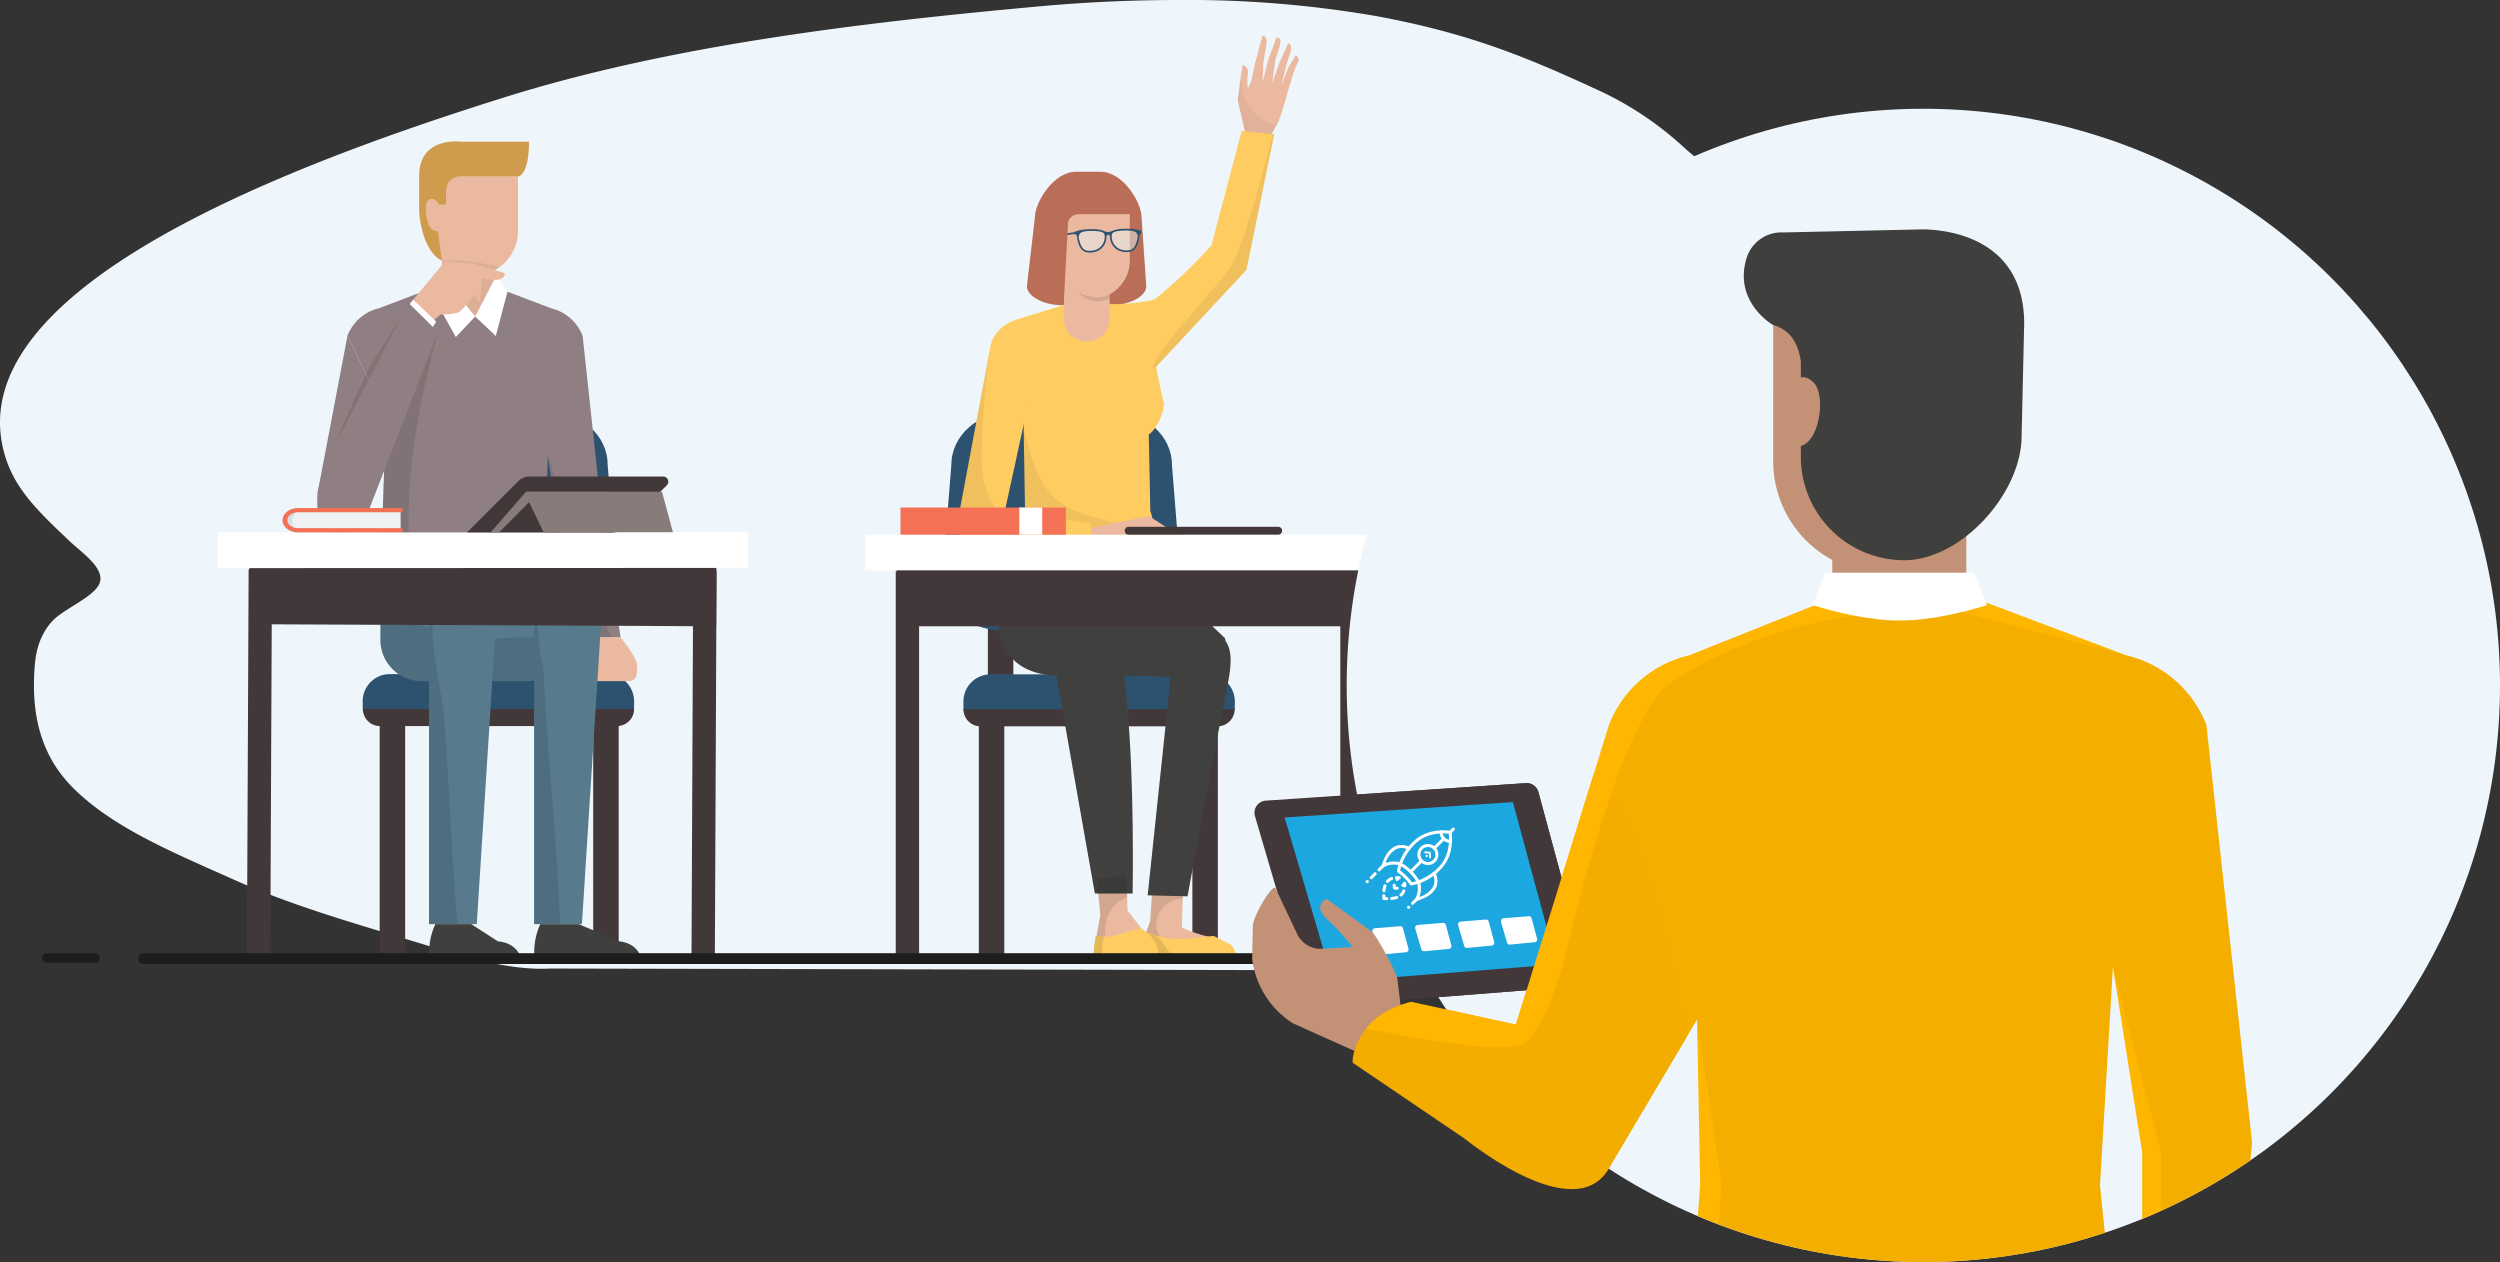 <svg xmlns="http://www.w3.org/2000/svg" xmlns:xlink="http://www.w3.org/1999/xlink" width="555.029" height="280.195" viewBox="0 0 555.029 280.195">
  <rect x="0" y="0" width="555.029" height="280.195" fill="#333333" stroke="none"/>
  <defs>
    <clipPath id="clip-path">
      <ellipse id="Ellipse_310" data-name="Ellipse 310" cx="128.025" cy="128.025" rx="128.025" ry="128.025" fill="none"/>
    </clipPath>
  </defs>
  <g id="Group_4858" data-name="Group 4858" transform="translate(-642.677 -1243.854)">
    <g id="Group_3956" data-name="Group 3956" transform="translate(642.677 1243.854)">
      <g id="Group_3933" data-name="Group 3933">
        <path id="Path_4916" data-name="Path 4916" d="M294.72,519.08c-10.471,0-20.873.507-30.588,1.389-40.675,3.686-82.586,8.8-118.99,20.214C96.931,555.793,21.614,583.919,34.6,621.4c2.393,6.906,7.713,11.889,13.946,17.8,2.7,2.553,7.855,5.992,6.709,9.282-1.1,3.16-8.26,5.808-10.763,8.749-2.973,3.5-3.551,7.219-3.755,11.031-.484,8.866,1,18.366,8.938,26.078,8.963,8.706,21.912,14.012,35.474,20.084,13.631,6.1,28.634,10.2,43.833,14.877,6.561,2.02,16.177,4.856,24.263,4.856q.927,0,1.824-.052l199.7.438c1.58.08,3.152.118,4.726.118,22.806,0,45.095-7.986,65.6-12.253,33.165-6.9,67.122-19.157,68.467-41.6,1.5-25.081-22.443-54.008-60.325-66.845-3.35-1.137-11.356-2.325-12.973-4.35-2.024-2.531,3.7-7.443,5.39-9.61,8.27-10.593,7.774-21.691-.558-32.358-4.549-5.825-12.577-10.763-18.458-16.142a73,73,0,0,0-19.286-12.669c-16.172-7.473-28.585-12.439-48.591-16.164a246.08,246.08,0,0,0-44.04-3.593" transform="translate(-33.117 -519.08)" fill="#eef6fb"/>
      </g>
      <g id="Group_3942" data-name="Group 3942" transform="translate(48.351 31.395)">
        <g id="Group_3934" data-name="Group 3934" transform="translate(32.172 60.056)">
          <rect id="Rectangle_3176" data-name="Rectangle 3176" width="5.654" height="30.138" transform="translate(10.929 32.337)" fill="#423839"/>
          <rect id="Rectangle_3177" data-name="Rectangle 3177" width="5.654" height="60.064" transform="translate(3.769 61.304)" fill="#423839"/>
          <rect id="Rectangle_3178" data-name="Rectangle 3178" width="5.654" height="30.138" transform="translate(40.623 32.337)" fill="#423839"/>
          <rect id="Rectangle_3179" data-name="Rectangle 3179" width="5.654" height="60.064" transform="translate(51.178 61.304)" fill="#423839"/>
          <path id="Path_4917" data-name="Path 4917" d="M132.925,586.571h-22.76c-7.24,0-13.11,5.236-13.11,11.694l-2,25.045c0,6.458,5.87,11.694,13.11,11.694h26.755c7.24,0,13.11-5.236,13.11-11.694l-2-25.045C146.035,591.807,140.165,586.571,132.925,586.571Z" transform="translate(-91.65 -586.571)" fill="#2d5270"/>
          <path id="Path_4918" data-name="Path 4918" d="M146.781,629.532H98.554a6.011,6.011,0,0,0-6.011,6.011v1.936h60.249v-1.936A6.011,6.011,0,0,0,146.781,629.532Z" transform="translate(-92.543 -571.32)" fill="#2d5270"/>
          <path id="Path_4919" data-name="Path 4919" d="M96.358,639.033H149a3.781,3.781,0,0,0,3.782-3.779h-60.2A3.78,3.78,0,0,0,96.358,639.033Z" transform="translate(-92.531 -569.288)" fill="#423839"/>
        </g>
        <g id="Group_3937" data-name="Group 3937" transform="translate(22.071)">
          <g id="Group_3936" data-name="Group 3936" transform="translate(6.721)">
            <path id="Path_4920" data-name="Path 4920" d="M142.258,577.631l-.012,0a9.964,9.964,0,0,0-6.98-6.117L116.515,564.4c-.005-.041-.008-.083-.014-.123a.491.491,0,0,1,0-.064l-.119-.045-.24.092-.24-.092-.118.045a.33.33,0,0,1,0,.064c-.005.041-.007.083-.012.123l-18.752,7.111a9.964,9.964,0,0,0-6.98,6.117l8.546,17.6-1.23,37.068h38.383l-1.462-18.1.363-14.95Z" transform="translate(-90.048 -534.468)" fill="#8f7f82"/>
            <path id="Path_4921" data-name="Path 4921" d="M96.677,591.947l-1.23,37.068h7.2c-3.634-25.2,4.244-49.139,5.564-55.609Z" transform="translate(-88.131 -531.189)" opacity="0.1"/>
            <path id="Path_4922" data-name="Path 4922" d="M95.7,616.525l-.255-.007Z" transform="translate(-88.131 -515.884)" opacity="0.1"/>
            <path id="Path_4923" data-name="Path 4923" d="M102.512,558.046c0,5.495,5.73,11.947,11.164,11.947a9.9,9.9,0,0,0,9.839-9.95V548.024H102.408Z" transform="translate(-85.66 -540.2)" fill="#eab99f"/>
            <path id="Path_4924" data-name="Path 4924" d="M105.523,571.716a5.7,5.7,0,0,0,3.835,5.405,6.371,6.371,0,0,1,4.493-1.669,7.329,7.329,0,0,1,1.81.225,5.723,5.723,0,0,0,1.584-3.961V558.232H105.523Z" transform="translate(-84.554 -536.576)" fill="#eab99f"/>
            <path id="Path_4925" data-name="Path 4925" d="M105.761,561.88a1.02,1.02,0,0,1-.169-.018,10.5,10.5,0,0,0,6.954,3.257,11.677,11.677,0,0,0,5.829-1.9C117.275,562.979,110.9,561.273,105.761,561.88Z" transform="translate(-84.53 -535.327)" opacity="0.06"/>
            <path id="Path_4926" data-name="Path 4926" d="M105.523,570.427a5.7,5.7,0,0,0,3.835,5.405,6.371,6.371,0,0,1,4.493-1.669,7.329,7.329,0,0,1,1.81.225,5.723,5.723,0,0,0,1.584-3.961v-5.019c-3.6-1.859-7.78-2.719-11.7-3.547Z" transform="translate(-84.554 -535.288)" opacity="0.06"/>
            <path id="Path_4927" data-name="Path 4927" d="M101.79,549.933v7.78s.332,8.539,5.041,11.027l-.854-6.528s-2.669.371-2.669-5.134c0-2.011.793-2.064,1.413-2.064.837,0,1.465,1.271,1.465,1.271h1.57v-3.071l-.005-.022.057.022a2.989,2.989,0,0,1,3.114-3.149h12.813s2.442-.133,2.442-7.753H111.1S101.79,541.041,101.79,549.933Z" transform="translate(-85.879 -542.25)" fill="#ce9c4c"/>
            <path id="Path_4928" data-name="Path 4928" d="M107.789,562.867a7.147,7.147,0,0,0,8.652,1.764V563.5C112.568,565.76,107.789,562.867,107.789,562.867Z" transform="translate(-83.75 -534.93)" opacity="0.1"/>
            <g id="Group_3935" data-name="Group 3935" transform="translate(18.105 29.46)">
              <path id="Path_4929" data-name="Path 4929" d="M103.409,567.255l5.949,10.708,4.3-4.555-7.579-9.416Z" transform="translate(-103.409 -563.992)" fill="#fff"/>
              <path id="Path_4930" data-name="Path 4930" d="M110.974,573.309l4.571,4.317,2.622-9.926-2.52-3.433Z" transform="translate(-100.724 -563.894)" fill="#fff"/>
            </g>
          </g>
          <path id="Path_4931" data-name="Path 4931" d="M95.447,627.263a9.133,9.133,0,0,0,9.085,9.18h23.421a9.133,9.133,0,0,0,9.085-9.18V614.445H95.447Z" transform="translate(-81.411 -516.62)" fill="#577a8d"/>
          <path id="Path_4932" data-name="Path 4932" d="M132.2,625.906c-4.454-.023-8.9.327-13.354.279-8.646-.092-16.793-2.156-21.886-9.462-.382-.05-.766-.1-1.146-.15-.126-.016-.247-.041-.367-.065v10.011a9.139,9.139,0,0,0,9.085,9.192h23.421a9.139,9.139,0,0,0,9.085-9.192V625.8C135.4,625.951,133.725,625.913,132.2,625.906Z" transform="translate(-81.411 -515.887)" opacity="0.1"/>
          <path id="Path_4933" data-name="Path 4933" d="M110.882,614.445a7.676,7.676,0,0,0-7.473,7.864V690.39h10.6l4.344-68.081A7.676,7.676,0,0,0,110.882,614.445Z" transform="translate(-78.584 -516.62)" fill="#577a8d"/>
          <path id="Path_4934" data-name="Path 4934" d="M106.935,615.328A7.95,7.95,0,0,0,103.409,622v68.081h6.374c-1.522-16.069-1.748-30.13-3.07-46.211C106.053,635.829,101.219,621.522,106.935,615.328Z" transform="translate(-78.584 -516.306)" opacity="0.1"/>
          <path id="Path_4935" data-name="Path 4935" d="M139.439,674.3l-8.905-3.81h-8.539a15.2,15.2,0,0,0-1.229,8.116h23.751S144.188,674.8,139.439,674.3Z" transform="translate(-72.472 -496.723)" fill="#3f3f3e"/>
          <path id="Path_4936" data-name="Path 4936" d="M118.687,674.3l-5.919-3.81h-7.946a14.766,14.766,0,0,0-1.27,8.116h20.383S123.6,674.8,118.687,674.3Z" transform="translate(-78.584 -496.723)" fill="#3f3f3e"/>
          <path id="Path_4937" data-name="Path 4937" d="M130.977,574.1,121.823,590.8l3.737,25.729,6.513,24.52h7.335l-4.26-28.235Z" transform="translate(-72.047 -530.941)" fill="#8f7f82"/>
          <path id="Path_4938" data-name="Path 4938" d="M126.671,610.2a117.687,117.687,0,0,0-3.619-16.135l2.072,15.379,6.512,24.519h5.484c-.054-.08-.118-.149-.167-.236C133.479,627.626,126.671,610.2,126.671,610.2Z" transform="translate(-71.611 -523.856)" opacity="0.1"/>
          <path id="Path_4939" data-name="Path 4939" d="M85.167,609.006s-1.018,8.963,4.283,8.963c7.175,0,7.345-8.276,7.345-8.276l3.56-17.993-8.546-17.6Z" transform="translate(-85.088 -530.942)" fill="#8f7f82"/>
          <path id="Path_4940" data-name="Path 4940" d="M86.823,605.107c3.8.665,6.492.881,10.263,1.714l7.65-37.542s-7.744,11.434-9.68,15.579C87.513,601,86.823,605.107,86.823,605.107Z" transform="translate(-84.472 -532.654)" opacity="0.1"/>
          <path id="Path_4941" data-name="Path 4941" d="M136.546,623.506H130.9l-1.015,9.721h8.457c2.135,0,1.965-2.375,1.794-3.928S136.546,623.506,136.546,623.506Z" transform="translate(-69.186 -513.403)" fill="#eab99f"/>
          <path id="Path_4942" data-name="Path 4942" d="M128.1,614.445a7.676,7.676,0,0,0-7.473,7.864V690.39h10.618l4.328-68.081A7.676,7.676,0,0,0,128.1,614.445Z" transform="translate(-72.472 -516.62)" fill="#577a8d"/>
          <path id="Path_4943" data-name="Path 4943" d="M121.8,617.173a8.075,8.075,0,0,0-1.168,4.168v68.081H126.4c-.748-19.8-2.837-37.5-3.737-57.284A37.84,37.84,0,0,1,121.8,617.173Z" transform="translate(-72.472 -515.651)" opacity="0.1"/>
          <path id="Path_4944" data-name="Path 4944" d="M114.686,562.5l-6.455-.626-8.3,10.008,4.358,4.355,2.85-2.512s3.52,0,4.358-.671a47.7,47.7,0,0,0,3.352-3.685s.168,1.34,1.173,1.34l.336-5.026s2.257.329,3.016.336c1.289.009,2.347-.671,2.012-1.508Z" transform="translate(-79.817 -535.281)" fill="#eab99f"/>
          <path id="Path_4945" data-name="Path 4945" d="M99.935,569.641l5.049,5.423,1.257-2.011c-1.6-1.459-3.522-3.425-5.112-4.852Z" transform="translate(-79.817 -533.037)" fill="#fff"/>
          <path id="Path_4946" data-name="Path 4946" d="M86.412,605.312l-1.266,5.611,5.122,8.8c3.519,0,6.2-4.858,6.2-4.858l15.42-39.7-6.558-6.459Z" transform="translate(-85.068 -532.86)" fill="#8f7f82"/>
        </g>
        <g id="Group_3938" data-name="Group 3938" transform="translate(0 86.776)">
          <rect id="Rectangle_3180" data-name="Rectangle 3180" width="16.994" height="103.683" transform="translate(6.96 20.411) rotate(-89.746)" fill="#423839"/>
          <path id="Path_4947" data-name="Path 4947" d="M68.8,614.252l117.7-.049V606.29l-117.671.049Z" transform="translate(-68.8 -606.29)" fill="#fff"/>
          <rect id="Rectangle_3181" data-name="Rectangle 3181" width="86.504" height="5.184" transform="translate(6.465 94.711) rotate(-89.746)" fill="#423839"/>
          <rect id="Rectangle_3182" data-name="Rectangle 3182" width="86.504" height="5.184" transform="translate(105.167 95.148) rotate(-89.746)" fill="#423839"/>
        </g>
        <g id="Group_3940" data-name="Group 3940" transform="translate(14.377 81.407)">
          <path id="Path_4948" data-name="Path 4948" d="M79.8,605.109a2.746,2.746,0,0,0,2.9,2.558h22.741v-5.118H82.7A2.747,2.747,0,0,0,79.8,605.109Z" transform="translate(-79.272 -602.25)" fill="#d5dee2"/>
          <path id="Path_4949" data-name="Path 4949" d="M80.981,605v.21a2.454,2.454,0,0,0,2.454,2.454h21.587v-5.118H83.435A2.454,2.454,0,0,0,80.981,605Z" transform="translate(-78.852 -602.25)" fill="#eef2f3"/>
          <g id="Group_3939" data-name="Group 3939">
            <path id="Path_4950" data-name="Path 4950" d="M82.838,603.26h22.741a.47.47,0,1,0,0-.932H82.838c-1.89,0-3.428,1.209-3.428,2.692s1.538,2.691,3.428,2.691h22.741a.469.469,0,1,0,0-.931H82.838c-1.309,0-2.373-.79-2.373-1.76S81.529,603.26,82.838,603.26Z" transform="translate(-79.41 -602.328)" fill="#f57156"/>
          </g>
        </g>
        <g id="Group_3941" data-name="Group 3941" transform="translate(55.332 74.4)">
          <path id="Path_4951" data-name="Path 4951" d="M153.186,597.157H123.468a3.457,3.457,0,0,0-2.44,1.011l-11.393,11.386H142.1a3.452,3.452,0,0,0,2.442-1.011l9.451-9.446A1.136,1.136,0,0,0,153.186,597.157Z" transform="translate(-109.635 -597.157)" fill="#423839"/>
          <path id="Path_4952" data-name="Path 4952" d="M121.365,599.63l-7.846,9.036h1.854l6.663-6.69,3.237,6.69,28.693-.031-2.43-9Z" transform="translate(-108.256 -596.279)" fill="#877c79"/>
        </g>
      </g>
      <g id="Group_3955" data-name="Group 3955" transform="translate(192.057 7.902)">
        <g id="Group_3943" data-name="Group 3943" transform="translate(17.157 83.601)">
          <rect id="Rectangle_3183" data-name="Rectangle 3183" width="5.654" height="30.138" transform="translate(36.78 32.338)" fill="#423839"/>
          <rect id="Rectangle_3184" data-name="Rectangle 3184" width="5.654" height="60.063" transform="translate(55.506 61.304)" fill="#423839"/>
          <rect id="Rectangle_3185" data-name="Rectangle 3185" width="5.654" height="30.138" transform="translate(10.104 32.338)" fill="#423839"/>
          <rect id="Rectangle_3186" data-name="Rectangle 3186" width="5.654" height="60.063" transform="translate(8.098 61.304)" fill="#423839"/>
          <path id="Path_4953" data-name="Path 4953" d="M225.384,586.61h-22.76c-7.24,0-13.108,5.236-13.108,11.7l-2,25.045c0,6.458,5.869,11.692,13.108,11.692h26.755c7.241,0,13.11-5.234,13.11-11.692l-2-25.045C238.493,591.846,232.623,586.61,225.384,586.61Z" transform="translate(-187.518 -586.61)" fill="#2d5270"/>
          <path id="Path_4954" data-name="Path 4954" d="M245.21,629.571H196.984a6.011,6.011,0,0,0-6.012,6.011v1.936h60.249v-1.936A6.011,6.011,0,0,0,245.21,629.571Z" transform="translate(-186.292 -571.359)" fill="#2d5270"/>
          <path id="Path_4955" data-name="Path 4955" d="M194.754,639.073h52.641a3.782,3.782,0,0,0,3.783-3.78H190.972A3.781,3.781,0,0,0,194.754,639.073Z" transform="translate(-186.292 -569.327)" fill="#423839"/>
        </g>
        <g id="Group_3952" data-name="Group 3952" transform="translate(20.541)">
          <path id="Path_4956" data-name="Path 4956" d="M235.886,675.64a30.385,30.385,0,0,1-6.915-2.262l.252-8.8-6.789-.125-.5,7.538-1.383,3.768.126,4.4h18.606S240.118,676.579,235.886,675.64Z" transform="translate(-179.175 -475.372)" fill="#eab99f"/>
          <path id="Path_4957" data-name="Path 4957" d="M227.416,677.526c-5.48-1.528-5.352-7.648-.6-10.076a3.466,3.466,0,0,1,2.332-.34l.073-2.527-6.789-.125-.5,7.538-1.383,3.768.126,4.4h18.606s.024-.114.045-.3c-1.333-.3-2.665-.626-4.011-.953C232.722,678.282,229.966,678.237,227.416,677.526Z" transform="translate(-179.175 -475.372)" opacity="0.1"/>
          <path id="Path_4958" data-name="Path 4958" d="M239.531,674.44c-.089,0-3.419-1.768-3.519-1.759-5.531.5-8.8,1.4-13.565-.413-.436-.167-.858-.348-1.272-.538l-.626,1.7.126,4.4h20.24A3.476,3.476,0,0,0,239.531,674.44Z" transform="translate(-179.175 -472.791)" fill="#fecc61"/>
          <path id="Path_4959" data-name="Path 4959" d="M223.08,672.475c-.211-.07-.415-.125-.633-.207-.436-.167-.858-.348-1.272-.538l-.626,1.7.126,4.4h7.579a16.51,16.51,0,0,1-2.061-1.67C225.157,675.162,224.3,673.2,223.08,672.475Z" transform="translate(-179.175 -472.791)" opacity="0.1"/>
          <path id="Path_4960" data-name="Path 4960" d="M223.356,674.856l-3.52-4.523-.252-7.914-6.537,1,.755,7.916s-1.509,8.041-1.509,9.8h13.577S226.372,675.861,223.356,674.856Z" transform="translate(-182.107 -476.096)" fill="#eab99f"/>
          <g id="Group_3944" data-name="Group 3944" transform="translate(7.481 30.228)">
            <path id="Path_4961" data-name="Path 4961" d="M202.745,602.938l-6.17,21.378H235.95l-5.381-21.378Z" transform="translate(-195.167 -527.44)" fill="#fecc61"/>
            <path id="Path_4962" data-name="Path 4962" d="M234.7,615.006h-36.66l-1.512,5.243c0,8.888,3.438,14.86,14.7,14.86h15.756c10.484,0,9.032-7.824,9.032-14.886Z" transform="translate(-195.183 -523.156)" fill="#40403f"/>
            <path id="Path_4963" data-name="Path 4963" d="M217.714,547.22h-5.455c-5.031,0-9.11,6.854-9.11,10.1l-1.778,15.327c0,2.313,3.954,4.187,7.535,4.187h11.432c3.583,0,7.535-1.874,7.535-4.187l-1.05-15.327C226.823,554.074,222.745,547.22,217.714,547.22Z" transform="translate(-193.465 -547.22)" fill="#ba6e58"/>
            <path id="Path_4964" data-name="Path 4964" d="M232.53,568.057a43.325,43.325,0,0,1-11.9,1.172,5.877,5.877,0,0,1-3.709,1.2,5.806,5.806,0,0,1-3.955-1.4L201.146,572.7a8.5,8.5,0,0,0-5.61,5.052l7.081,13.088.5,29.48h27.822L230.5,598.2c1.58-.973,3.37-4.749,3.37-6.858,0,0-1.005-4.188-1.843-8.711,3-1.76,3.687-6.534,3.687-6.534S236.979,566.807,232.53,568.057Z" transform="translate(-195.536 -539.864)" fill="#fecc61"/>
            <path id="Path_4965" data-name="Path 4965" d="M213.971,608.228c-9.213-2.993-10.631-9.677-13.134-18.959l.4,23.482h27.822l-.019-.977A110.252,110.252,0,0,1,213.971,608.228Z" transform="translate(-193.654 -532.292)" opacity="0.06"/>
            <path id="Path_4966" data-name="Path 4966" d="M205.619,564.452a8.545,8.545,0,0,0,17.091,0V554.17H205.619Z" transform="translate(-191.956 -544.753)" fill="#eab99f"/>
            <path id="Path_4967" data-name="Path 4967" d="M207.408,574.251a5.091,5.091,0,0,0,10.182,0V562.9H207.408Z" transform="translate(-191.321 -541.652)" fill="#eab99f"/>
            <path id="Path_4968" data-name="Path 4968" d="M203.827,567.576l4.832,7.045.978-18.223a2.423,2.423,0,0,1,2.58-1.823v-1.562l-7.431,1.222Z" transform="translate(-192.593 -545.164)" fill="#ba6e58"/>
            <path id="Path_4969" data-name="Path 4969" d="M209.687,566.912a5.926,5.926,0,0,0,7.093,1.425v-.912C213.606,569.25,209.687,566.912,209.687,566.912Z" transform="translate(-190.512 -540.229)" opacity="0.1"/>
          </g>
          <path id="Path_4970" data-name="Path 4970" d="M211.926,606.275V610.7c2.673,2.242,6.8.875,6.8.875l6.3-1.585,8.236,2.341c2.377.495,2.539-1.587,2.539-1.587l-11.116-7.123Z" transform="translate(-182.237 -496.969)" fill="#eab99f"/>
          <path id="Path_4971" data-name="Path 4971" d="M206.179,586.554l-8.732-11.294L190.041,614.9c-.207,1.264.767,7.415,5.719,7.415H219.7v-7.005l-19.21-2.669Z" transform="translate(-190.015 -507.038)" fill="#fecc61"/>
          <path id="Path_4972" data-name="Path 4972" d="M195.341,600.947a190.661,190.661,0,0,1,1.989-25.227l-7.29,39.023c-.207,1.264.767,7.415,5.719,7.415H219.7v-.337c-6.236-.459-12.371-2.213-17.15-5.739C197.572,612.4,195.354,607.073,195.341,600.947Z" transform="translate(-190.015 -506.875)" opacity="0.06"/>
          <path id="Path_4973" data-name="Path 4973" d="M210.337,622.985a5.619,5.619,0,0,0-4.694,5.026l9.3,52.643h8.381s.753-39.912-3.268-55.324C219.427,622.913,214.694,622.316,210.337,622.985Z" transform="translate(-184.467 -490.186)" fill="#40403f"/>
          <path id="Path_4974" data-name="Path 4974" d="M232.8,622.449a5.619,5.619,0,0,0-5.833,3.642l-5.812,55.081,8.852.222s5.694-31.007,9.009-47.574C241.033,623.769,237.187,622.926,232.8,622.449Z" transform="translate(-178.958 -490.299)" fill="#40403f"/>
          <path id="Path_4975" data-name="Path 4975" d="M227.513,615.006l-10.736,19.6,23.8,1.843-.671-9.716Z" transform="translate(-180.515 -492.928)" fill="#40403f"/>
          <path id="Path_4976" data-name="Path 4976" d="M222.978,671.226c-3.789.326-6.745,2.652-10.183,1.508a28.738,28.738,0,0,0-.5,5.276h13.577S228.761,675.5,222.978,671.226Z" transform="translate(-182.107 -472.97)" fill="#fecc61"/>
          <path id="Path_4977" data-name="Path 4977" d="M213.047,663.422l.755,7.916s-.553,2.772-.8,4.58c0,.028-.176-.085-.188-.041a9.441,9.441,0,0,0-.184,1.178,27.972,27.972,0,0,0-.336,4.083h2.551c-.061-.094-.131-.179-.184-.276-.786-1.427-.425-2.977-.1-4.47a2.917,2.917,0,0,1,.263-.713,7.235,7.235,0,0,1,.073-1.046c-.134.969-.041.233-.019,0,.02-.209.038-.417.062-.626a11.777,11.777,0,0,1,.263-1.713,8.111,8.111,0,0,1,1.939-3.32,2.964,2.964,0,0,1,1.405-.861,8.333,8.333,0,0,1,1.2-.709l-.159-4.989Z" transform="translate(-182.107 -476.096)" opacity="0.1"/>
          <g id="Group_3945" data-name="Group 3945" transform="translate(62.181)">
            <path id="Path_4978" data-name="Path 4978" d="M248.769,529.331l-1.572,2.546-1.57,4.034,1.172-4.835s.075-.179.744-2.206-.408-2.317-.408-2.317l-2.012,4.523-1.57,4.453.691-5.217a26.632,26.632,0,0,0,1.131-3.713c.23-1.385-.828-1.283-.828-1.283l-1.812,4.813-1.3,5.157.168-4.482.565-3.191c.629-2.764-.753-2.7-.753-2.7l-1.656,6.164-.8,3.778-.753,1.718a9.377,9.377,0,0,1,0-3.436,1.5,1.5,0,0,0-1.257-1.657l-1.047,7.707,1.844,8.108-1.341,4.211,6.37-2.652a14.379,14.379,0,0,1,1.676-3.9c.837-.936,2.682-7.954,2.682-7.954l1.163-3.774a10.136,10.136,0,0,1,.848-2.056C249.951,529.786,248.769,529.331,248.769,529.331Z" transform="translate(-235.905 -524.912)" fill="#eab99f"/>
            <path id="Path_4979" data-name="Path 4979" d="M239.984,540.038c-2.736-2.137-3.573-5.542-3.257-9.054l-.821,6.046,1.844,8.108-1.341,4.211,6.37-2.652a14.38,14.38,0,0,1,1.676-3.9,1.743,1.743,0,0,0,.16-.242,7.47,7.47,0,0,1-3.039-1.1A7.084,7.084,0,0,1,239.984,540.038Z" transform="translate(-235.905 -522.756)" opacity="0.04"/>
          </g>
          <path id="Path_4980" data-name="Path 4980" d="M236.222,565.894a108.745,108.745,0,0,1-16.763,15.244c-3.146,2.306,4.023,12.229,4.023,12.229l20.492-21.986,6.16-30.091-7.229-.755Z" transform="translate(-179.846 -519.366)" fill="#fecc61"/>
          <path id="Path_4981" data-name="Path 4981" d="M239.713,569.725c-2.893,5.076-16.729,18.592-17.669,23.114.148.214.237.339.237.339l20.492-21.986,6.16-30.091-.32-.034C247.7,544.624,242.608,564.646,239.713,569.725Z" transform="translate(-178.645 -519.177)" opacity="0.06"/>
          <g id="Group_3951" data-name="Group 3951" transform="translate(24.319 42.886)">
            <g id="Group_3950" data-name="Group 3950" transform="translate(1.743)">
              <g id="Group_3949" data-name="Group 3949">
                <g id="Group_3948" data-name="Group 3948">
                  <g id="Group_3946" data-name="Group 3946" transform="translate(0.66 0.289)" opacity="0.5">
                    <path id="Path_4982" data-name="Path 4982" d="M212.88,556.776c-2.583-.015-3.485.474-3.031,2.285s1.135,2.825,3.282,2.443a3.221,3.221,0,0,0,2.73-3.407C215.843,557.324,215.462,556.791,212.88,556.776Z" transform="translate(-209.736 -556.776)" fill="#e3f3f4"/>
                  </g>
                  <g id="Group_3947" data-name="Group 3947" transform="translate(7.959 0.191)" opacity="0.5">
                    <path id="Path_4983" data-name="Path 4983" d="M218.07,556.712c-2.58.08-2.949.62-2.947,1.4a3.223,3.223,0,0,0,2.816,3.337c2.156.327,2.813-.706,3.22-2.526S220.651,556.631,218.07,556.712Z" transform="translate(-215.123 -556.704)" fill="#e3f3f4"/>
                  </g>
                  <path id="Path_4984" data-name="Path 4984" d="M223.865,556.983l.011-.01a10.263,10.263,0,0,0-2.732-.409l.027.008c-.211-.01-.44-.012-.687-.01-.108,0-.221,0-.335.008a7.078,7.078,0,0,0-2.257.329c-.072.024-.159.057-.252.1a3.978,3.978,0,0,1-1,.309,4.216,4.216,0,0,1-1.06-.283c-.1-.041-.2-.073-.278-.1a7.184,7.184,0,0,0-2.245-.264h-.335c-.224,0-.431.011-.626.023l.016-.007a10.234,10.234,0,0,0-2.718.478.144.144,0,0,0-.142.145l.005.435a.144.144,0,0,0,.145.142h.064a.378.378,0,0,1,.228.362.8.8,0,0,0,.028.168,3.6,3.6,0,0,0,.117.775c.405,1.617,1.018,2.69,2.691,2.668a5.027,5.027,0,0,0,.81-.083,3.388,3.388,0,0,0,2.87-3.087l.008.024c0-.045,0-.087,0-.127l0-.089c.037-.541.291-.6.4-.6v.005l.022,0,.026,0v0c.092,0,.294.051.356.5.005.076.011.152.019.226v.076l.005-.018A3.39,3.39,0,0,0,220,561.684a5.018,5.018,0,0,0,.812.062c1.675-.022,2.259-1.108,2.623-2.736a3.55,3.55,0,0,0,.1-.824,1.185,1.185,0,0,0,.012-.123.376.376,0,0,1,.218-.366h.064a.143.143,0,0,0,.142-.145l-.005-.435A.144.144,0,0,0,223.865,556.983Zm-10.595,4.408a4.587,4.587,0,0,1-.748.077c-1.435.018-1.935-.859-2.316-2.378a1.643,1.643,0,0,1,.092-1.427c.317-.411,1.065-.6,2.425-.619h.327c2.558.015,2.778.523,2.791,1.134A3.034,3.034,0,0,1,213.271,561.391Zm9.786-2.463c-.341,1.528-.82,2.417-2.253,2.436a4.735,4.735,0,0,1-.749-.058,3.035,3.035,0,0,1-2.653-3.148c0-.612.2-1.125,2.762-1.2.112,0,.221-.005.327-.007,1.36-.018,2.112.154,2.439.557A1.639,1.639,0,0,1,223.056,558.928Z" transform="translate(-209.249 -556.562)" fill="#2d5270"/>
                </g>
              </g>
            </g>
            <path id="Path_4985" data-name="Path 4985" d="M208,557.39l-.038.338,1.748-.185-.006-.435Z" transform="translate(-207.963 -556.369)" fill="#2d5270"/>
          </g>
        </g>
        <g id="Group_3953" data-name="Group 3953" transform="translate(0 110.806)">
          <rect id="Rectangle_3187" data-name="Rectangle 3187" width="103.683" height="16.994" transform="translate(7.011 3.338)" fill="#423839"/>
          <rect id="Rectangle_3188" data-name="Rectangle 3188" width="117.704" height="7.913" fill="#fff"/>
          <rect id="Rectangle_3189" data-name="Rectangle 3189" width="5.184" height="86.504" transform="translate(6.806 8.129)" fill="#423839"/>
          <rect id="Rectangle_3190" data-name="Rectangle 3190" width="5.184" height="86.504" transform="translate(105.509 8.129)" fill="#423839"/>
        </g>
        <g id="Group_3954" data-name="Group 3954" transform="translate(7.86 104.776)">
          <rect id="Rectangle_3191" data-name="Rectangle 3191" width="36.708" height="6.031" fill="#f57156"/>
          <rect id="Rectangle_3192" data-name="Rectangle 3192" width="5.082" height="6.031" transform="translate(26.384)" fill="#fff"/>
        </g>
        <path id="Path_4986" data-name="Path 4986" d="M251.463,605.389H218.274a.879.879,0,0,0,0,1.759h33.188a.879.879,0,0,0,0-1.759Z" transform="translate(-159.754 -496.342)" fill="#423839"/>
      </g>
      <path id="Path_4987" data-name="Path 4987" d="M449.182,677.658H56.948a1.2,1.2,0,1,1,0-2.405H449.182a1.2,1.2,0,1,1,0,2.405Z" transform="translate(-25.084 -463.638)" fill="#1d1d1b"/>
      <path id="Path_4988" data-name="Path 4988" d="M51.774,677.4h-10.7a1.075,1.075,0,1,1,0-2.149h10.7a1.075,1.075,0,0,1,0,2.149Z" transform="translate(-30.673 -463.637)" fill="#1d1d1b"/>
    </g>
    <g id="Group_3983" data-name="Group 3983" transform="translate(920.674 1268)">
      <g id="Group_3963" data-name="Group 3963" transform="translate(20.983)">
        <g id="Group_3962" data-name="Group 3962" clip-path="url(#clip-path)">
          <path id="Path_9431" data-name="Path 9431" d="M0,0H330.092V307.735H0Z" transform="translate(-39.76 -30.224)" fill="#eef6fb"/>
          <g id="Group_3961" data-name="Group 3961" transform="translate(-20.983 26.778)">
            <path id="Path_5080" data-name="Path 5080" d="M323.83,624.29a2.7,2.7,0,0,0-2.786-1.987l-57.73,3.882a2.7,2.7,0,0,0-2.408,3.451l11.825,40.291a2.7,2.7,0,0,0,2.8,1.93l56.649-4.44a2.7,2.7,0,0,0,2.394-3.393Z" transform="translate(-260.285 -499.361)" fill="#423839"/>
            <path id="Path_5081" data-name="Path 5081" d="M265.744,628.821l10.717,36.515,49.691-3.9-9.743-36.029Z" transform="translate(-258.529 -498.255)" fill="#fff"/>
            <path id="Path_5082" data-name="Path 5082" d="M307.986,644.566a.627.627,0,0,0-.656-.461l-5.588.462a.624.624,0,0,0-.549.8l1.348,4.593a.624.624,0,0,0,.66.447l5.465-.526a.624.624,0,0,0,.545-.784Z" transform="translate(-245.953 -491.62)" fill="#61a6ca"/>
            <path id="Path_5083" data-name="Path 5083" d="M300.96,645.112a.626.626,0,0,0-.654-.461l-5.589.462a.625.625,0,0,0-.549.8l1.348,4.595a.626.626,0,0,0,.66.446l5.466-.524a.626.626,0,0,0,.543-.786Z" transform="translate(-248.447 -491.426)" fill="#61a6ca"/>
            <path id="Path_5084" data-name="Path 5084" d="M293.935,645.658a.627.627,0,0,0-.656-.461l-5.588.462a.624.624,0,0,0-.549.8l1.348,4.594a.625.625,0,0,0,.66.446l5.465-.524a.627.627,0,0,0,.545-.786Z" transform="translate(-250.941 -491.232)" fill="#61a6ca"/>
            <path id="Path_5085" data-name="Path 5085" d="M286.909,646.2a.623.623,0,0,0-.654-.459l-5.589.461a.626.626,0,0,0-.549.8l1.348,4.594a.626.626,0,0,0,.66.446l5.466-.524a.625.625,0,0,0,.543-.786Z" transform="translate(-253.435 -491.038)" fill="#61a6ca"/>
            <path id="Path_5086" data-name="Path 5086" d="M265.744,628.821l2.715,9.231,50.7-3.524-2.752-9.116Z" transform="translate(-258.529 -498.255)" fill="#f57156"/>
            <path id="Path_5087" data-name="Path 5087" d="M287.022,649.221l-10.041-7.3s-3.5,1.369.3,4.714a57.382,57.382,0,0,1,5.44,5.958l-6.749.4a5.807,5.807,0,0,1-5.443-3.019l-4.962-10.485c-.76-.759-5,6.251-5,8.55l-.152,7.164a19.849,19.849,0,0,0,9.027,14.328l9.434,4.243,11.908,5.32,2.995-10.134-1.13-9.256C292.476,658.256,288.1,650.2,287.022,649.221Z" transform="translate(-260.419 -493.279)" fill="#eab99f"/>
            <g id="Group_3960" data-name="Group 3960" transform="translate(22.296)">
              <g id="Group_3959" data-name="Group 3959" transform="translate(0 21.276)">
                <path id="Path_5088" data-name="Path 5088" d="M412.405,709.97h2.009c-1.047-4.341-2.289-9.326-3.713-13.585Z" transform="translate(-229.364 -494.336)" opacity="0.1"/>
                <path id="Path_5089" data-name="Path 5089" d="M402.773,648.587,399.7,634.6l-1.025,14.668-4.1,57.65,2.085,24.986h6.846L401,707.256Z" transform="translate(-235.088 -516.27)" opacity="0.1"/>
                <path id="Path_5090" data-name="Path 5090" d="M466.381,621.633a25.176,25.176,0,0,0-17.726-15.346s-50.03-18.871-50.044-18.77l-47.063,18.77a25.173,25.173,0,0,0-17.725,15.346l-.028.005.014.041-20.68,66.58-23.275-5.074s-6.466,1.388-9.785,5.684c-3.536,4.578-3.184,7.841-3.184,7.841l24.78,16.8c2.791,2.234,25.684,19.959,32.522,5.909l19.152-32.28.7,36.478-1.772,25H445.3l-2.507-24.649,2.877-48.5,6.505,41.183v31.97h21.146l3.252-34.138-10.161-92.842Z" transform="translate(-276.874 -532.985)" fill="#ffb600"/>
                <path id="Path_5091" data-name="Path 5091" d="M466.381,619.853a25.177,25.177,0,0,0-17.726-15.345s-45.852-12.077-45.866-11.976c0,0-12.309,2.668-16.36,3.382-14.385,2.538-27.958,7.214-39.206,14.94-10.86,7.461-22.191,56.5-23.562,61.8-1.224,4.729-4.592,14.354-8.31,17.692-3.782,3.4-27.783-1.619-35.489-2.982-3.306,4.429-2.978,7.562-2.978,7.562l24.78,16.8c2.791,2.234,25.684,19.959,32.522,5.909l19.152-32.28,5.45,36.478-1.772,25H445.3l-2.507-24.649,2.877-48.5,10.715,41.183v31.97h16.936l3.252-34.138-10.161-92.842Z" transform="translate(-276.874 -531.205)" opacity="0.046"/>
                <path id="Path_5092" data-name="Path 5092" d="M345.784,577.422a24.973,24.973,0,0,0,24.985,24.962c13.8,0,28.351-16.187,28.351-29.973l.266-25.139h-53.6Z" transform="translate(-252.41 -547.272)" fill="#c39276"/>
                <path id="Path_5093" data-name="Path 5093" d="M355.461,598.815a196.51,196.51,0,0,0,28.138-.642,12.458,12.458,0,0,1,1.63-.066V572.88H355.461Z" transform="translate(-248.975 -538.181)" fill="#c39276"/>
              </g>
              <path id="Path_5094" data-name="Path 5094" d="M379.747,531.588l-30.05.664a8.08,8.08,0,0,0-8.03,5.454c-3.236,9.948,5.826,15.118,5.826,15.118,4.408,1.145,5.756,5.127,6.146,8.126v21.134a22.944,22.944,0,0,0,22.955,22.935c12.677,0,26.049-14.873,26.049-27.539l0-.39.012-.068.564-24.53C403.222,530.184,379.747,531.588,379.747,531.588Z" transform="translate(-254.12 -531.57)" fill="#3f3f3e"/>
              <path id="Path_5095" data-name="Path 5095" d="M349.143,557.336,350,571.152c4.78,0,6.488-11.257,3.585-14.157S349.143,557.336,349.143,557.336Z" transform="translate(-251.218 -522.972)" fill="#c39276"/>
            </g>
            <path id="Path_5096" data-name="Path 5096" d="M371.6,587.817H355.065l-2.817,7.211c12.541,3.818,19.354,3.392,19.354,3.392s6.812.427,19.352-3.392l-2.817-7.211Z" transform="translate(-227.819 -511.602)" fill="#fff"/>
          </g>
        </g>
      </g>
      <path id="Path_5097" data-name="Path 5097" d="M323.83,624.29a2.7,2.7,0,0,0-2.786-1.987l-57.73,3.882a2.7,2.7,0,0,0-2.408,3.451l11.825,40.291a2.7,2.7,0,0,0,2.8,1.93l56.649-4.44a2.7,2.7,0,0,0,2.394-3.393Z" transform="translate(-260.285 -472.583)" fill="#423839"/>
      <path id="Path_5098" data-name="Path 5098" d="M265.744,628.821l10.717,36.515,49.691-3.9-9.743-36.029Z" transform="translate(-258.529 -471.477)" fill="#1da7e0"/>
      <path id="Path_5099" data-name="Path 5099" d="M307.986,644.566a.627.627,0,0,0-.656-.461l-5.588.462a.624.624,0,0,0-.549.8l1.348,4.593a.624.624,0,0,0,.66.447l5.465-.526a.624.624,0,0,0,.545-.784Z" transform="translate(-245.953 -464.842)" fill="#fff"/>
      <path id="Path_5100" data-name="Path 5100" d="M300.96,645.112a.626.626,0,0,0-.654-.461l-5.589.462a.625.625,0,0,0-.549.8l1.348,4.595a.626.626,0,0,0,.66.446l5.466-.524a.626.626,0,0,0,.543-.786Z" transform="translate(-248.447 -464.648)" fill="#fff"/>
      <path id="Path_5101" data-name="Path 5101" d="M293.935,645.658a.627.627,0,0,0-.656-.461l-5.588.462a.624.624,0,0,0-.549.8l1.348,4.594a.625.625,0,0,0,.66.446l5.465-.524a.627.627,0,0,0,.545-.786Z" transform="translate(-250.941 -464.454)" fill="#fff"/>
      <path id="Path_5102" data-name="Path 5102" d="M286.909,646.2a.623.623,0,0,0-.654-.459l-5.589.461a.626.626,0,0,0-.549.8l1.348,4.594a.626.626,0,0,0,.66.446l5.466-.524a.625.625,0,0,0,.543-.786Z" transform="translate(-253.435 -464.26)" fill="#fff"/>
      <path id="Path_5103" data-name="Path 5103" d="M287.022,649.221l-10.041-7.3s-3.5,1.369.3,4.714a57.382,57.382,0,0,1,5.44,5.958l-6.749.4a5.807,5.807,0,0,1-5.443-3.019l-4.962-10.485c-.76-.759-5,6.251-5,8.55l-.152,7.164a19.849,19.849,0,0,0,9.027,14.328l9.434,4.243,11.908,5.32,2.995-10.134-1.13-9.256C292.476,658.256,288.1,650.2,287.022,649.221Z" transform="translate(-260.419 -466.501)" fill="#c39276"/>
      <g id="Group_3965" data-name="Group 3965" transform="translate(22.296 147.485)">
        <g id="Group_3964" data-name="Group 3964">
          <path id="Path_5104" data-name="Path 5104" d="M313.127,676.5l-23.275-5.074s-6.466,1.388-9.785,5.684c-3.536,4.578-3.184,7.841-3.184,7.841l24.78,16.8c2.791,2.234,25.684,19.959,32.522,5.909L350.833,679.6c-3.959-20.692-7.657-42.057-20.36-58.948Z" transform="translate(-276.874 -620.652)" fill="#ffb600"/>
          <path id="Path_5105" data-name="Path 5105" d="M323.661,661.3c-1.224,4.729-4.592,14.354-8.31,17.692-3.782,3.4-27.783-1.619-35.489-2.982-3.306,4.429-2.978,7.562-2.978,7.562l24.78,16.8c2.791,2.234,25.684,19.959,32.522,5.909l16.648-28.059c-3.558-18.595-6.9-37.736-16.752-53.684C328.612,640.4,324.458,658.218,323.661,661.3Z" transform="translate(-276.874 -619.273)" opacity="0.05"/>
        </g>
      </g>
      <g id="Group_3982" data-name="Group 3982" transform="translate(25.193 159.576)">
        <g id="Group_3966" data-name="Group 3966" transform="translate(6.95 0.621)">
          <path id="Path_5106" data-name="Path 5106" d="M287.305,642.274a.335.335,0,0,1-.28-.15,10.3,10.3,0,0,0-2.733-2.733.336.336,0,0,1-.149-.316,11.837,11.837,0,0,1,3.588-6.523c3.244-3.245,8.062-2.44,8.266-2.405a.334.334,0,0,1,.272.272c.035.2.84,5.022-2.405,8.266a11.835,11.835,0,0,1-6.523,3.588Zm-2.465-3.321a11.7,11.7,0,0,1,1.423,1.2,11.579,11.579,0,0,1,1.2,1.423,11.8,11.8,0,0,0,5.927-3.365c2.607-2.607,2.364-6.443,2.251-7.435-.992-.111-4.833-.351-7.435,2.252A11.786,11.786,0,0,0,284.84,638.953Z" transform="translate(-284.141 -630.033)" fill="#fff"/>
        </g>
        <g id="Group_3967" data-name="Group 3967" transform="translate(16.423 0.636)">
          <path id="Path_5107" data-name="Path 5107" d="M293.457,632.8a2.322,2.322,0,0,1-2.324-2.432.336.336,0,1,1,.671.03,1.653,1.653,0,0,0,1.729,1.729.336.336,0,0,1,.03.672Z" transform="translate(-291.131 -630.045)" fill="#fff"/>
        </g>
        <g id="Group_3968" data-name="Group 3968" transform="translate(18.412)">
          <path id="Path_5108" data-name="Path 5108" d="M292.935,630.976a.336.336,0,0,1-.237-.573l.729-.729a.335.335,0,1,1,.474.474l-.729.729A.332.332,0,0,1,292.935,630.976Z" transform="translate(-292.599 -629.575)" fill="#fff"/>
        </g>
        <g id="Group_3969" data-name="Group 3969" transform="translate(11.487 3.657)">
          <path id="Path_5109" data-name="Path 5109" d="M289.822,636.942a2.334,2.334,0,1,1,1.652-.683h0A2.327,2.327,0,0,1,289.822,636.942Zm0-4A1.663,1.663,0,1,0,291,635.785h0a1.663,1.663,0,0,0-1.178-2.839Zm1.415,3.076h0Z" transform="translate(-287.489 -632.274)" fill="#fff"/>
        </g>
        <g id="Group_3976" data-name="Group 3976" transform="translate(3.687 10.788)">
          <g id="Group_3970" data-name="Group 3970" transform="translate(4.257 1.23)">
            <path id="Path_5110" data-name="Path 5110" d="M285.617,639.73h-.009a.332.332,0,0,1-.275-.157.336.336,0,0,1-.362-.549,2.9,2.9,0,0,0,.346-.43.336.336,0,0,1,.614.155,5.442,5.442,0,0,1,.023.656A.336.336,0,0,1,285.617,639.73Z" transform="translate(-284.874 -638.445)" fill="#fff"/>
          </g>
          <g id="Group_3971" data-name="Group 3971" transform="translate(2.32 1.668)">
            <path id="Path_5111" data-name="Path 5111" d="M284.317,640.118a1.736,1.736,0,0,1-.587-.092.337.337,0,0,1-.194-.194,1.824,1.824,0,0,1-.085-.755.336.336,0,0,1,.669.054.22.22,0,0,0,.31.31.336.336,0,0,1,.056.669C284.426,640.116,284.371,640.118,284.317,640.118Z" transform="translate(-283.444 -638.768)" fill="#fff"/>
          </g>
          <g id="Group_3972" data-name="Group 3972" transform="translate(2.822)">
            <path id="Path_5112" data-name="Path 5112" d="M284.285,638.617a.335.335,0,0,1-.313-.458.331.331,0,0,1-.157-.275.336.336,0,0,1,.325-.346,5.41,5.41,0,0,1,.656.023.336.336,0,0,1,.155.614,2.879,2.879,0,0,0-.43.345A.337.337,0,0,1,284.285,638.617Z" transform="translate(-283.815 -637.537)" fill="#fff"/>
          </g>
          <g id="Group_3973" data-name="Group 3973" transform="translate(0.04 0.209)">
            <path id="Path_5113" data-name="Path 5113" d="M282.1,641.05h-.038a.336.336,0,0,1-.3-.371,5.339,5.339,0,0,1,.252-1.163.336.336,0,0,1,.634.221,4.666,4.666,0,0,0-.218,1.016A.336.336,0,0,1,282.1,641.05Zm.78-2.055a.336.336,0,0,1-.252-.558,2.661,2.661,0,0,1,1.037-.722.336.336,0,1,1,.245.625,2.006,2.006,0,0,0-.778.542A.332.332,0,0,1,282.879,638.995Z" transform="translate(-281.761 -637.691)" fill="#fff"/>
          </g>
          <g id="Group_3974" data-name="Group 3974" transform="translate(0 4.018)">
            <path id="Path_5114" data-name="Path 5114" d="M282.717,641.822h-.01c-.2-.005-.416-.018-.633-.035a.335.335,0,0,1-.308-.308c-.018-.217-.03-.43-.035-.633a.337.337,0,0,1,.327-.344.331.331,0,0,1,.346.326q0,.151.012.309.158.008.309.012a.336.336,0,0,1-.008.672Z" transform="translate(-281.732 -640.502)" fill="#fff"/>
          </g>
          <g id="Group_3975" data-name="Group 3975" transform="translate(1.765 2.941)">
            <path id="Path_5115" data-name="Path 5115" d="M283.37,642.065a.336.336,0,0,1-.035-.671,4.6,4.6,0,0,0,1.015-.217.336.336,0,1,1,.221.634,5.262,5.262,0,0,1-1.164.251Zm2.058-.779a.336.336,0,0,1-.222-.588,1.991,1.991,0,0,0,.543-.778.336.336,0,0,1,.625.247,2.653,2.653,0,0,1-.725,1.035A.329.329,0,0,1,285.428,641.286Z" transform="translate(-283.034 -639.707)" fill="#fff"/>
          </g>
        </g>
        <g id="Group_3977" data-name="Group 3977" transform="translate(14.9 2.135)">
          <path id="Path_5116" data-name="Path 5116" d="M290.343,633.929a.335.335,0,0,1-.237-.573l2.1-2.106a.336.336,0,0,1,.476.476l-2.106,2.106A.335.335,0,0,1,290.343,633.929Z" transform="translate(-290.007 -631.151)" fill="#fff"/>
        </g>
        <g id="Group_3978" data-name="Group 3978" transform="translate(9.654 7.069)">
          <path id="Path_5117" data-name="Path 5117" d="M286.472,637.881a.33.33,0,0,1-.237-.1.335.335,0,0,1,0-.474l2.417-2.417a.335.335,0,0,1,.474.474l-2.417,2.417A.332.332,0,0,1,286.472,637.881Z" transform="translate(-286.136 -634.792)" fill="#fff"/>
        </g>
        <g id="Group_3979" data-name="Group 3979" transform="translate(0 8.183)">
          <path id="Path_5118" data-name="Path 5118" d="M279.347,639.8a.329.329,0,0,1-.237-.1.335.335,0,0,1,0-.474l.035-.036a.336.336,0,0,1,.476.476l-.037.035A.331.331,0,0,1,279.347,639.8Zm.907-.906a.336.336,0,0,1-.238-.573l.87-.87a.336.336,0,0,1,.476.476l-.87.87A.338.338,0,0,1,280.253,638.9Zm1.74-1.74a.336.336,0,0,1-.238-.573l.871-.87a.335.335,0,0,1,.474.474l-.87.87A.333.333,0,0,1,281.993,637.156Z" transform="translate(-279.011 -635.614)" fill="#fff"/>
        </g>
        <g id="Group_3980" data-name="Group 3980" transform="translate(9.196 15.622)">
          <path id="Path_5119" data-name="Path 5119" d="M286.134,643.535a.336.336,0,0,1-.237-.573l.019-.019a.336.336,0,1,1,.474.476l-.018.018A.334.334,0,0,1,286.134,643.535Zm.889-.889a.335.335,0,0,1-.237-.573l.87-.87a.336.336,0,0,1,.474.476l-.87.87A.336.336,0,0,1,287.023,642.646Z" transform="translate(-285.798 -641.104)" fill="#fff"/>
        </g>
        <g id="Group_3981" data-name="Group 3981" transform="translate(3.515 3.859)">
          <path id="Path_5120" data-name="Path 5120" d="M289.381,644.858a.335.335,0,0,1-.287-.509,4.627,4.627,0,0,0,.392-3.565,10.072,10.072,0,0,0-3.8-3.8,4.627,4.627,0,0,0-3.565.392.336.336,0,0,1-.495-.388c.725-2.294,1.766-3.743,3.093-4.3a3.758,3.758,0,0,1,3.176.23.336.336,0,0,1-.3.6,3.107,3.107,0,0,0-2.611-.21,5.142,5.142,0,0,0-2.459,3.148,4.966,4.966,0,0,1,3.39-.1,10.515,10.515,0,0,1,4.21,4.21,4.957,4.957,0,0,1-.1,3.39,5.137,5.137,0,0,0,3.148-2.458,3.109,3.109,0,0,0-.21-2.612.335.335,0,1,1,.6-.3,3.754,3.754,0,0,1,.23,3.175c-.56,1.328-2.007,2.368-4.3,3.093A.358.358,0,0,1,289.381,644.858Z" transform="translate(-281.606 -632.423)" fill="#fff"/>
        </g>
        <g id="Group_772" data-name="Group 772" transform="translate(12.994 5.292)">
          <g id="Path_929" data-name="Path 929" transform="translate(0.295 0.75)">
            <path id="Path_5121" data-name="Path 5121" d="M289.247,634.106a.25.25,0,1,1-.356.35.247.247,0,0,1,0-.352.257.257,0,0,1,.354,0" transform="translate(-288.819 -634.034)" fill="#fff"/>
          </g>
          <g id="Path_930" data-name="Path 930">
            <path id="Path_5122" data-name="Path 5122" d="M290.07,634.972a.261.261,0,0,1-.133.065.2.2,0,0,1-.219-.187v-.014l-.06-.862-.86-.074a.21.21,0,0,1,.026-.419l1.037.075a.234.234,0,0,1,.2.2l.057,1.038a.173.173,0,0,1-.045.178" transform="translate(-288.601 -633.481)" fill="#fff"/>
          </g>
        </g>
      </g>
    </g>
  </g>
</svg>
